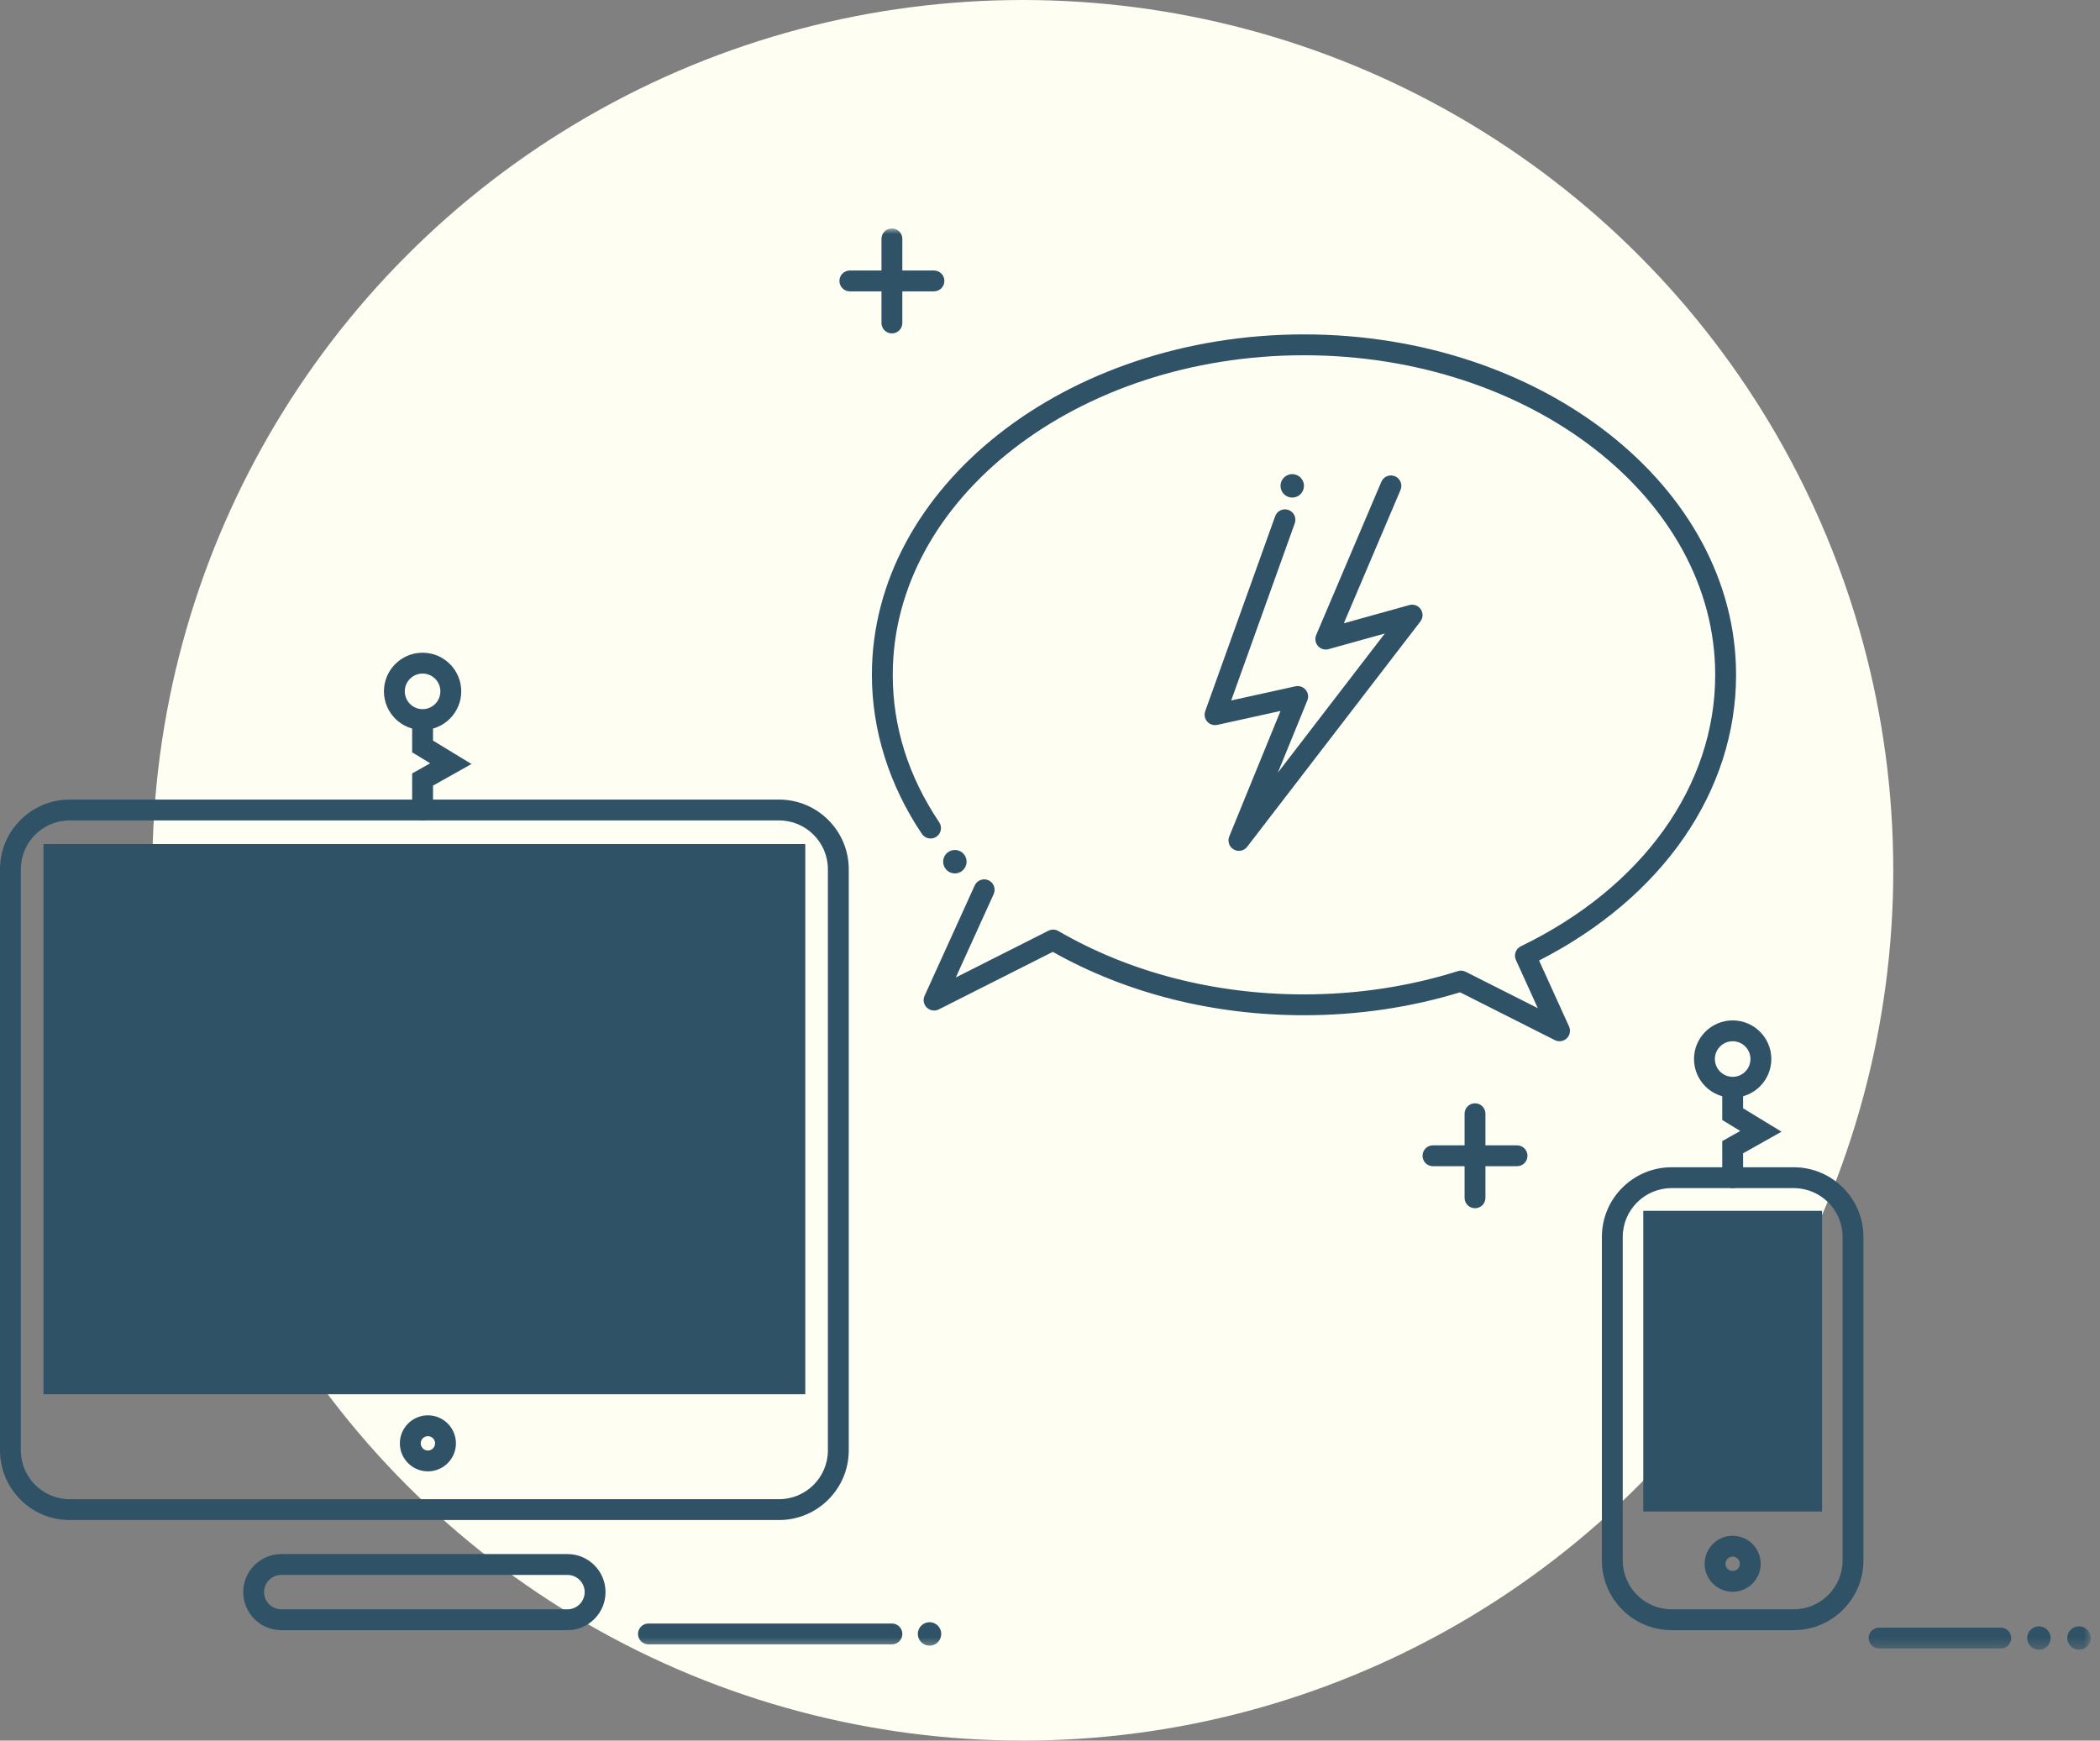 <?xml version="1.0" encoding="UTF-8"?>
<svg width="193px" height="160px" viewBox="0 0 193 160" version="1.1" xmlns="http://www.w3.org/2000/svg" xmlns:xlink="http://www.w3.org/1999/xlink">
    <rect x="0" y="0" width="193" height="160" fill="#808080" stroke="none"/>
    <!-- Generator: Sketch 58 (84663) - https://sketch.com -->
    <title>api-first-development</title>
    <desc>Created with Sketch.</desc>
    <defs>
        <polygon id="path-1" points="0 130.65 192.147 130.65 192.147 0 0 0"></polygon>
        <polygon id="path-3" points="0 130.65 192.147 130.65 192.147 0 0 0"></polygon>
        <polygon id="path-5" points="0 130.65 192.147 130.65 192.147 0 0 0"></polygon>
        <polygon id="path-7" points="0 130.65 192.147 130.65 192.147 0 0 0"></polygon>
        <polygon id="path-9" points="0 130.65 192.147 130.65 192.147 0 0 0"></polygon>
        <polygon id="path-11" points="0 130.65 192.147 130.65 192.147 0 0 0"></polygon>
        <polygon id="path-13" points="0 130.65 192.147 130.65 192.147 0 0 0"></polygon>
        <polygon id="path-15" points="0 130.65 192.147 130.65 192.147 0 0 0"></polygon>
        <polygon id="path-17" points="0 130.65 192.147 130.65 192.147 0 0 0"></polygon>
        <polygon id="path-19" points="0 130.65 192.147 130.65 192.147 0 0 0"></polygon>
        <polygon id="path-21" points="0 130.65 192.147 130.65 192.147 0 0 0"></polygon>
        <polygon id="path-23" points="0 130.65 192.147 130.65 192.147 0 0 0"></polygon>
        <polygon id="path-25" points="0 130.65 192.147 130.65 192.147 0 0 0"></polygon>
        <polygon id="path-27" points="0 130.65 192.147 130.65 192.147 0 0 0"></polygon>
        <polygon id="path-29" points="0 130.65 192.147 130.65 192.147 0 0 0"></polygon>
        <polygon id="path-31" points="0 130.65 192.147 130.65 192.147 0 0 0"></polygon>
        <polygon id="path-33" points="0 130.65 192.147 130.65 192.147 0 0 0"></polygon>
        <polygon id="path-35" points="0 130.65 192.147 130.65 192.147 0 0 0"></polygon>
        <polygon id="path-37" points="0 130.65 192.147 130.65 192.147 0 0 0"></polygon>
        <polygon id="path-39" points="0 130.65 192.147 130.65 192.147 0 0 0"></polygon>
        <polygon id="path-41" points="0 130.65 192.147 130.65 192.147 0 0 0"></polygon>
        <polygon id="path-43" points="0 130.65 192.147 130.65 192.147 0 0 0"></polygon>
        <polygon id="path-45" points="0 130.65 192.147 130.65 192.147 0 0 0"></polygon>
    </defs>
    <g id="Page-1" stroke="none" stroke-width="1" fill="none" fill-rule="evenodd">
        <g id="api-first-development">
            <g id="Group-25">
                <circle id="Oval-1-Copy-5" fill="#FFFEF3" fill-rule="nonzero" cx="94" cy="80" r="80"></circle>
                <g id="Page-1" transform="translate(0, 21)">
                    <path d="M113.862,57.211 C113.699,57.211 113.535,57.169 113.385,57.083 C112.97,56.845 112.795,56.335 112.975,55.89 L117.686,44.351 L111.874,45.632 C111.531,45.706 111.179,45.59 110.948,45.328 C110.718,45.067 110.648,44.701 110.765,44.372 L117.193,26.454 C117.371,25.956 117.919,25.696 118.418,25.875 C118.916,26.054 119.175,26.602 118.996,27.1 L113.154,43.387 L119.057,42.087 C119.406,42.01 119.767,42.134 119.996,42.406 C120.226,42.678 120.285,43.056 120.151,43.385 L117.439,50.027 L127.272,37.233 L122.101,38.67 C121.747,38.77 121.367,38.656 121.125,38.379 C120.882,38.102 120.819,37.711 120.964,37.372 L126.952,23.286 C127.158,22.799 127.723,22.572 128.208,22.779 C128.694,22.986 128.921,23.549 128.715,24.035 L123.505,36.292 L129.524,34.619 C129.92,34.506 130.344,34.664 130.575,35.006 C130.806,35.348 130.791,35.798 130.541,36.126 L114.622,56.837 C114.435,57.08 114.151,57.211 113.862,57.211 L113.862,57.211 Z" id="Fill-1" fill="#2F5266" fill-rule="nonzero"></path>
                    <path d="M143.331,74.713 C143.184,74.713 143.036,74.679 142.899,74.61 L134.186,70.213 C129.599,71.613 124.775,72.322 119.842,72.322 C111.489,72.322 103.519,70.31 96.756,66.497 L86.278,71.787 C85.914,71.97 85.476,71.904 85.183,71.623 C84.889,71.341 84.805,70.905 84.974,70.536 L89.58,60.394 C89.799,59.912 90.367,59.698 90.848,59.917 C91.33,60.136 91.543,60.705 91.324,61.186 L87.843,68.85 L96.353,64.555 C96.643,64.408 96.986,64.418 97.266,64.581 C103.832,68.392 111.638,70.406 119.842,70.406 C124.714,70.406 129.472,69.687 133.985,68.269 C134.222,68.193 134.481,68.215 134.704,68.327 L141.333,71.673 L139.32,67.241 C139.105,66.768 139.307,66.209 139.775,65.982 C150.959,60.569 157.636,51.241 157.636,41.031 C157.636,24.834 140.682,11.656 119.842,11.656 C99.002,11.656 82.048,24.834 82.048,41.031 C82.048,45.81 83.484,50.371 86.318,54.586 C86.613,55.025 86.497,55.62 86.057,55.915 C85.62,56.21 85.023,56.095 84.728,55.654 C81.721,51.182 80.131,46.125 80.131,41.031 C80.131,23.777 97.945,9.739 119.842,9.739 C141.738,9.739 159.553,23.777 159.553,41.031 C159.553,51.733 152.804,61.491 141.448,67.291 L144.204,73.358 C144.371,73.728 144.287,74.165 143.994,74.446 C143.811,74.621 143.572,74.713 143.331,74.713" id="Fill-3" fill="#2F5266" fill-rule="nonzero"></path>
                    <path d="M6.403,54.415 C3.928,54.415 1.916,56.427 1.916,58.902 L1.916,112.321 C1.916,114.795 3.928,116.808 6.403,116.808 L71.601,116.808 C74.075,116.808 76.087,114.795 76.087,112.321 L76.087,58.902 C76.087,56.427 74.075,54.415 71.601,54.415 L6.403,54.415 Z M71.601,118.724 L6.403,118.724 C2.872,118.724 8.13664597e-05,115.852 8.13664597e-05,112.321 L8.13664597e-05,58.902 C8.13664597e-05,55.371 2.872,52.499 6.403,52.499 L71.601,52.499 C75.131,52.499 78.004,55.371 78.004,58.902 L78.004,112.321 C78.004,115.852 75.131,118.724 71.601,118.724 L71.601,118.724 Z" id="Fill-5" fill="#2F5266" fill-rule="nonzero"></path>
                    <g id="Fill-7-Clipped">
                        <mask id="mask-2" fill="white">
                            <use xlink:href="#path-1"></use>
                        </mask>
                        <g id="path-1"></g>
                        <path d="M5.911,105.244 L72.092,105.244 L72.092,58.501 L5.911,58.501 L5.911,105.244 Z M3.995,107.161 L74.009,107.161 L74.009,56.585 L3.995,56.585 L3.995,107.161 Z" id="Fill-7" fill="#2F5266" fill-rule="nonzero" mask="url(#mask-2)"></path>
                    </g>
                    <g id="Fill-9-Clipped">
                        <mask id="mask-4" fill="white">
                            <use xlink:href="#path-3"></use>
                        </mask>
                        <g id="path-1"></g>
                        <path d="M25.849,123.77 C24.978,123.77 24.269,124.478 24.269,125.349 C24.269,126.22 24.978,126.929 25.849,126.929 L52.155,126.929 C53.026,126.929 53.734,126.22 53.734,125.349 C53.734,124.478 53.026,123.77 52.155,123.77 L25.849,123.77 Z M52.155,128.846 L25.849,128.846 C23.921,128.846 22.353,127.277 22.353,125.349 C22.353,123.421 23.921,121.853 25.849,121.853 L52.155,121.853 C54.083,121.853 55.651,123.421 55.651,125.349 C55.651,127.277 54.083,128.846 52.155,128.846 L52.155,128.846 Z" id="Fill-9" fill="#2F5266" fill-rule="nonzero" mask="url(#mask-4)"></path>
                    </g>
                    <g id="Fill-10-Clipped">
                        <mask id="mask-6" fill="white">
                            <use xlink:href="#path-5"></use>
                        </mask>
                        <g id="path-1"></g>
                        <path d="M39.326,111.015 C38.962,111.015 38.666,111.311 38.666,111.675 C38.666,112.038 38.962,112.334 39.326,112.334 C39.69,112.334 39.986,112.038 39.986,111.675 C39.986,111.311 39.69,111.015 39.326,111.015 M39.326,114.25 C37.905,114.25 36.75,113.095 36.75,111.675 C36.75,110.254 37.905,109.099 39.326,109.099 C40.747,109.099 41.902,110.254 41.902,111.675 C41.902,113.095 40.747,114.25 39.326,114.25" id="Fill-10" fill="#2F5266" fill-rule="nonzero" mask="url(#mask-6)"></path>
                    </g>
                    <g id="Fill-11-Clipped">
                        <mask id="mask-8" fill="white">
                            <use xlink:href="#path-7"></use>
                        </mask>
                        <g id="path-1"></g>
                        <path d="M38.838,40.915 C37.936,40.915 37.202,41.649 37.202,42.55 C37.202,43.453 37.936,44.187 38.838,44.187 C39.739,44.187 40.473,43.453 40.473,42.55 C40.473,41.649 39.739,40.915 38.838,40.915 M38.838,46.103 C36.879,46.103 35.285,44.509 35.285,42.55 C35.285,40.592 36.879,38.999 38.838,38.999 C40.796,38.999 42.39,40.592 42.39,42.55 C42.39,44.509 40.796,46.103 38.838,46.103" id="Fill-11" fill="#2F5266" fill-rule="nonzero" mask="url(#mask-8)"></path>
                    </g>
                    <g id="Fill-12-Clipped">
                        <mask id="mask-10" fill="white">
                            <use xlink:href="#path-9"></use>
                        </mask>
                        <g id="path-1"></g>
                        <path d="M39.002,96.613 C27.397,96.613 17.956,87.172 17.956,75.568 C17.956,75.038 18.385,74.609 18.915,74.609 C19.444,74.609 19.873,75.038 19.873,75.568 C19.873,86.115 28.454,94.697 39.002,94.697 C49.55,94.697 58.131,86.115 58.131,75.568 C58.131,75.038 58.561,74.609 59.09,74.609 C59.619,74.609 60.048,75.038 60.048,75.568 C60.048,87.172 50.606,96.613 39.002,96.613" id="Fill-12" fill="#2F5266" fill-rule="nonzero" mask="url(#mask-10)"></path>
                    </g>
                    <g id="Fill-13-Clipped">
                        <mask id="mask-12" fill="white">
                            <use xlink:href="#path-11"></use>
                        </mask>
                        <g id="path-1"></g>
                        <path d="M38.838,54.415 C38.309,54.415 37.879,53.986 37.879,53.457 L37.879,50.094 L39.536,49.163 L37.879,48.155 L37.879,45.428 C37.879,44.899 38.309,44.47 38.838,44.47 C39.367,44.47 39.796,44.899 39.796,45.428 L39.796,47.077 L43.328,49.229 L39.796,51.215 L39.796,53.457 C39.796,53.986 39.367,54.415 38.838,54.415" id="Fill-13" fill="#2F5266" fill-rule="nonzero" mask="url(#mask-12)"></path>
                    </g>
                    <g id="Fill-14-Clipped">
                        <mask id="mask-14" fill="white">
                            <use xlink:href="#path-13"></use>
                        </mask>
                        <g id="path-1"></g>
                        <path d="M153.624,88.214 C151.15,88.214 149.138,90.226 149.138,92.7 L149.138,122.443 C149.138,124.917 151.15,126.929 153.624,126.929 L164.856,126.929 C167.33,126.929 169.342,124.917 169.342,122.443 L169.342,92.7 C169.342,90.226 167.33,88.214 164.856,88.214 L153.624,88.214 Z M164.856,128.846 L153.624,128.846 C150.094,128.846 147.221,125.973 147.221,122.443 L147.221,92.7 C147.221,89.17 150.094,86.297 153.624,86.297 L164.856,86.297 C168.386,86.297 171.259,89.17 171.259,92.7 L171.259,122.443 C171.259,125.973 168.386,128.846 164.856,128.846 L164.856,128.846 Z" id="Fill-14" fill="#2F5266" fill-rule="nonzero" mask="url(#mask-14)"></path>
                    </g>
                    <g id="Fill-15-Clipped">
                        <mask id="mask-16" fill="white">
                            <use xlink:href="#path-15"></use>
                        </mask>
                        <g id="path-1"></g>
                        <path d="M151.026,117.938 L167.454,117.938 L167.454,90.3 L151.026,90.3 L151.026,117.938 Z M152.942,116.021 L165.538,116.021 L165.538,92.216 L152.942,92.216 L152.942,116.021 Z" id="Fill-15" fill="#2F5266" fill-rule="nonzero" mask="url(#mask-16)"></path>
                    </g>
                    <g id="Fill-16-Clipped">
                        <mask id="mask-18" fill="white">
                            <use xlink:href="#path-17"></use>
                        </mask>
                        <g id="path-1"></g>
                        <path d="M159.24,122.086 C158.877,122.086 158.58,122.381 158.58,122.746 C158.58,123.109 158.877,123.405 159.24,123.405 C159.604,123.405 159.899,123.109 159.899,122.746 C159.899,122.381 159.604,122.086 159.24,122.086 M159.24,125.322 C157.82,125.322 156.664,124.166 156.664,122.746 C156.664,121.325 157.82,120.17 159.24,120.17 C160.66,120.17 161.816,121.325 161.816,122.746 C161.816,124.166 160.66,125.322 159.24,125.322" id="Fill-16" fill="#2F5266" fill-rule="nonzero" mask="url(#mask-18)"></path>
                    </g>
                    <g id="Fill-17-Clipped">
                        <mask id="mask-20" fill="white">
                            <use xlink:href="#path-19"></use>
                        </mask>
                        <g id="path-1"></g>
                        <path d="M159.24,107.659 C156.717,107.659 154.664,105.606 154.664,103.083 C154.664,102.554 155.093,102.125 155.623,102.125 C156.152,102.125 156.58,102.554 156.58,103.083 C156.58,104.549 157.774,105.743 159.24,105.743 C160.706,105.743 161.9,104.549 161.9,103.083 C161.9,102.554 162.329,102.125 162.858,102.125 C163.388,102.125 163.816,102.554 163.816,103.083 C163.816,105.606 161.763,107.659 159.24,107.659" id="Fill-17" fill="#2F5266" fill-rule="nonzero" mask="url(#mask-20)"></path>
                    </g>
                    <g id="Fill-18-Clipped">
                        <mask id="mask-22" fill="white">
                            <use xlink:href="#path-21"></use>
                        </mask>
                        <g id="path-1"></g>
                        <path d="M159.24,74.713 C158.339,74.713 157.605,75.447 157.605,76.348 C157.605,77.251 158.339,77.985 159.24,77.985 C160.142,77.985 160.876,77.251 160.876,76.348 C160.876,75.447 160.142,74.713 159.24,74.713 M159.24,79.901 C157.282,79.901 155.688,78.307 155.688,76.348 C155.688,74.39 157.282,72.797 159.24,72.797 C161.199,72.797 162.793,74.39 162.793,76.348 C162.793,78.307 161.199,79.901 159.24,79.901" id="Fill-18" fill="#2F5266" fill-rule="nonzero" mask="url(#mask-22)"></path>
                    </g>
                    <g id="Fill-19-Clipped">
                        <mask id="mask-24" fill="white">
                            <use xlink:href="#path-23"></use>
                        </mask>
                        <g id="path-1"></g>
                        <path d="M159.24,88.214 C158.711,88.214 158.282,87.785 158.282,87.255 L158.282,83.892 L159.938,82.961 L158.282,81.952 L158.282,79.227 C158.282,78.697 158.711,78.268 159.24,78.268 C159.769,78.268 160.199,78.697 160.199,79.227 L160.199,80.876 L163.73,83.027 L160.199,85.013 L160.199,87.255 C160.199,87.785 159.769,88.214 159.24,88.214" id="Fill-19" fill="#2F5266" fill-rule="nonzero" mask="url(#mask-24)"></path>
                    </g>
                    <g id="Fill-20-Clipped">
                        <mask id="mask-26" fill="white">
                            <use xlink:href="#path-25"></use>
                        </mask>
                        <g id="path-1"></g>
                        <path d="M87.236,57.265 C86.715,57.553 86.526,58.209 86.814,58.729 C87.102,59.25 87.758,59.44 88.278,59.152 C88.799,58.864 88.989,58.208 88.701,57.687 C88.413,57.166 87.757,56.977 87.236,57.265" id="Fill-20" fill="#2F5266" fill-rule="nonzero" mask="url(#mask-26)"></path>
                    </g>
                    <g id="Fill-21-Clipped">
                        <mask id="mask-28" fill="white">
                            <use xlink:href="#path-27"></use>
                        </mask>
                        <g id="path-1"></g>
                        <path d="M118.243,22.717 C117.722,23.005 117.532,23.661 117.821,24.182 C118.109,24.703 118.764,24.892 119.285,24.604 C119.806,24.316 119.995,23.66 119.707,23.139 C119.419,22.619 118.764,22.429 118.243,22.717" id="Fill-21" fill="#2F5266" fill-rule="nonzero" mask="url(#mask-28)"></path>
                    </g>
                    <g id="Fill-22-Clipped">
                        <mask id="mask-30" fill="white">
                            <use xlink:href="#path-29"></use>
                        </mask>
                        <g id="path-1"></g>
                        <path d="M81.971,130.152 L59.595,130.152 C59.066,130.152 58.636,129.723 58.636,129.193 C58.636,128.664 59.066,128.236 59.595,128.236 L81.971,128.236 C82.5,128.236 82.929,128.664 82.929,129.193 C82.929,129.723 82.5,130.152 81.971,130.152" id="Fill-22" fill="#2F5266" fill-rule="nonzero" mask="url(#mask-30)"></path>
                    </g>
                    <g id="Fill-23-Clipped">
                        <mask id="mask-32" fill="white">
                            <use xlink:href="#path-31"></use>
                        </mask>
                        <g id="path-1"></g>
                        <path d="M183.882,130.53 L172.694,130.53 C172.165,130.53 171.736,130.102 171.736,129.572 C171.736,129.043 172.165,128.614 172.694,128.614 L183.882,128.614 C184.411,128.614 184.841,129.043 184.841,129.572 C184.841,130.102 184.411,130.53 183.882,130.53" id="Fill-23" fill="#2F5266" fill-rule="nonzero" mask="url(#mask-32)"></path>
                    </g>
                    <g id="Fill-24-Clipped">
                        <mask id="mask-34" fill="white">
                            <use xlink:href="#path-33"></use>
                        </mask>
                        <g id="path-1"></g>
                        <path d="M84.908,128.25 C84.387,128.538 84.197,129.194 84.485,129.714 C84.773,130.235 85.429,130.425 85.95,130.137 C86.471,129.849 86.66,129.193 86.372,128.672 C86.084,128.151 85.428,127.962 84.908,128.25" id="Fill-24" fill="#2F5266" fill-rule="nonzero" mask="url(#mask-34)"></path>
                    </g>
                    <g id="Fill-25-Clipped">
                        <mask id="mask-36" fill="white">
                            <use xlink:href="#path-35"></use>
                        </mask>
                        <g id="path-1"></g>
                        <path d="M186.865,128.629 C186.344,128.917 186.154,129.572 186.442,130.093 C186.73,130.614 187.386,130.804 187.907,130.515 C188.428,130.227 188.617,129.572 188.329,129.051 C188.041,128.53 187.385,128.341 186.865,128.629" id="Fill-25" fill="#2F5266" fill-rule="nonzero" mask="url(#mask-36)"></path>
                    </g>
                    <g id="Fill-26-Clipped">
                        <mask id="mask-38" fill="white">
                            <use xlink:href="#path-37"></use>
                        </mask>
                        <g id="path-1"></g>
                        <path d="M190.548,128.629 C190.027,128.917 189.838,129.572 190.126,130.093 C190.414,130.614 191.07,130.804 191.59,130.515 C192.111,130.227 192.301,129.572 192.013,129.051 C191.725,128.53 191.069,128.341 190.548,128.629" id="Fill-26" fill="#2F5266" fill-rule="nonzero" mask="url(#mask-38)"></path>
                    </g>
                    <g id="Fill-27-Clipped">
                        <mask id="mask-40" fill="white">
                            <use xlink:href="#path-39"></use>
                        </mask>
                        <g id="path-1"></g>
                        <path d="M81.971,9.646 C81.442,9.646 81.012,9.218 81.012,8.688 L81.012,0.958 C81.012,0.429 81.442,0 81.971,0 C82.5,0 82.929,0.429 82.929,0.958 L82.929,8.688 C82.929,9.218 82.5,9.646 81.971,9.646" id="Fill-27" fill="#2F5266" fill-rule="nonzero" mask="url(#mask-40)"></path>
                    </g>
                    <g id="Fill-28-Clipped">
                        <mask id="mask-42" fill="white">
                            <use xlink:href="#path-41"></use>
                        </mask>
                        <g id="path-1"></g>
                        <path d="M85.836,5.781 L78.106,5.781 C77.577,5.781 77.147,5.353 77.147,4.823 C77.147,4.294 77.577,3.865 78.106,3.865 L85.836,3.865 C86.365,3.865 86.794,4.294 86.794,4.823 C86.794,5.353 86.365,5.781 85.836,5.781" id="Fill-28" fill="#2F5266" fill-rule="nonzero" mask="url(#mask-42)"></path>
                    </g>
                    <g id="Fill-29-Clipped">
                        <mask id="mask-44" fill="white">
                            <use xlink:href="#path-43"></use>
                        </mask>
                        <g id="path-1"></g>
                        <path d="M135.56,90.063 C135.031,90.063 134.602,89.635 134.602,89.105 L134.602,81.375 C134.602,80.846 135.031,80.417 135.56,80.417 C136.089,80.417 136.519,80.846 136.519,81.375 L136.519,89.105 C136.519,89.635 136.089,90.063 135.56,90.063" id="Fill-29" fill="#2F5266" fill-rule="nonzero" mask="url(#mask-44)"></path>
                    </g>
                    <g id="Fill-30-Clipped">
                        <mask id="mask-46" fill="white">
                            <use xlink:href="#path-45"></use>
                        </mask>
                        <g id="path-1"></g>
                        <path d="M139.425,86.198 L131.695,86.198 C131.166,86.198 130.737,85.77 130.737,85.24 C130.737,84.711 131.166,84.282 131.695,84.282 L139.425,84.282 C139.954,84.282 140.384,84.711 140.384,85.24 C140.384,85.77 139.954,86.198 139.425,86.198" id="Fill-30" fill="#2F5266" fill-rule="nonzero" mask="url(#mask-46)"></path>
                    </g>
                </g>
            </g>
        </g>
    </g>
</svg>
